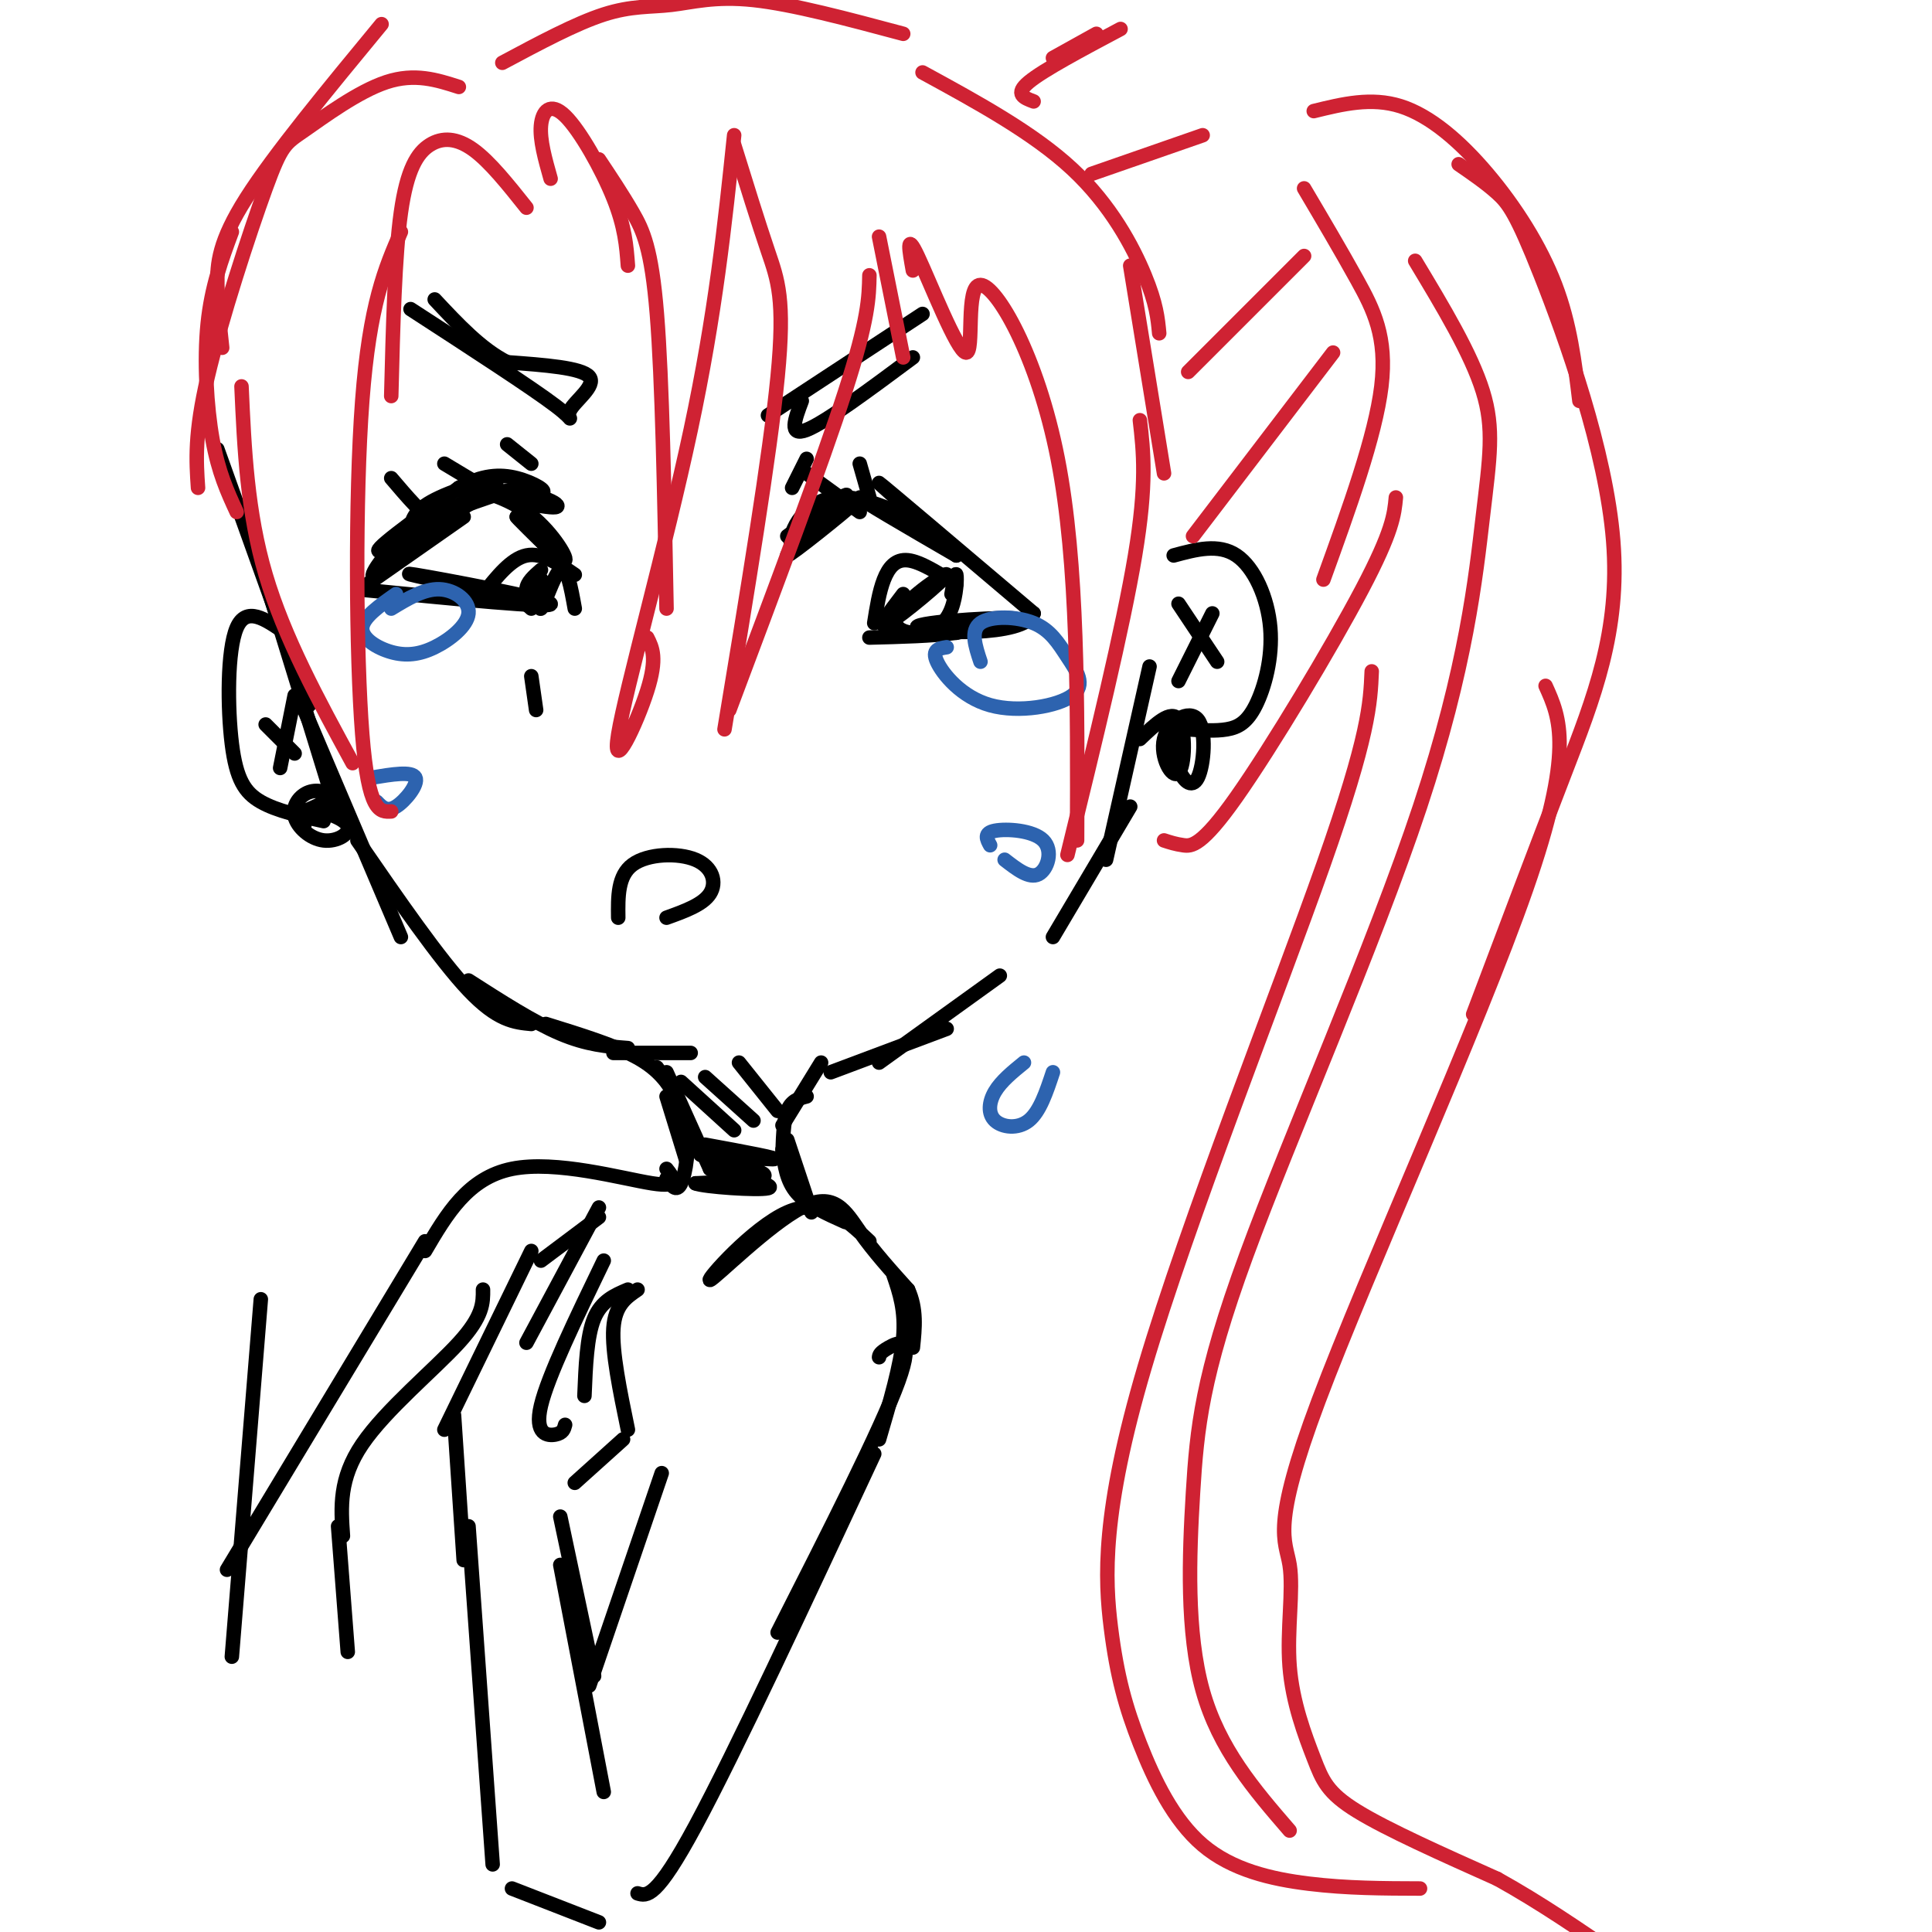 <svg viewBox='0 0 400 400' version='1.1' xmlns='http://www.w3.org/2000/svg' xmlns:xlink='http://www.w3.org/1999/xlink'><g fill='none' stroke='rgb(0,0,0)' stroke-width='3' stroke-linecap='round' stroke-linejoin='round'><path d='M85,109c0.512,-1.845 1.024,-3.690 6,-6c4.976,-2.310 14.417,-5.083 11,-2c-3.417,3.083 -19.690,12.024 -23,13c-3.310,0.976 6.345,-6.012 16,-13'/><path d='M95,101c4.710,-2.686 8.486,-2.901 12,-2c3.514,0.901 6.768,2.918 5,3c-1.768,0.082 -8.556,-1.772 -16,2c-7.444,3.772 -15.543,13.169 -18,15c-2.457,1.831 0.726,-3.906 6,-8c5.274,-4.094 12.637,-6.547 20,-9'/><path d='M104,102c6.599,-0.516 13.097,2.693 11,3c-2.097,0.307 -12.789,-2.289 -15,-3c-2.211,-0.711 4.059,0.462 9,4c4.941,3.538 8.555,9.439 8,10c-0.555,0.561 -5.277,-4.220 -10,-9'/><path d='M107,107c-0.333,-0.167 3.833,3.917 8,8'/><path d='M96,107c0.000,0.000 -20.000,14.000 -20,14'/><path d='M74,122c20.400,2.022 40.800,4.044 40,3c-0.800,-1.044 -22.800,-5.156 -28,-6c-5.200,-0.844 6.400,1.578 18,4'/><path d='M104,123c4.000,1.167 5.000,2.083 6,3'/><path d='M163,111c6.923,-5.119 13.845,-10.238 12,-8c-1.845,2.238 -12.458,11.833 -12,12c0.458,0.167 11.988,-9.095 14,-11c2.012,-1.905 -5.494,3.548 -13,9'/><path d='M164,113c-1.335,-1.370 1.828,-9.295 9,-10c7.172,-0.705 18.354,5.810 18,6c-0.354,0.190 -12.244,-5.946 -13,-6c-0.756,-0.054 9.622,5.973 20,12'/><path d='M198,115c-1.867,-2.667 -16.533,-15.333 -16,-15c0.533,0.333 16.267,13.667 32,27'/><path d='M214,127c-1.738,5.012 -22.083,4.042 -24,3c-1.917,-1.042 14.595,-2.155 19,-2c4.405,0.155 -3.298,1.577 -11,3'/><path d='M198,131c-4.833,0.667 -11.417,0.833 -18,1'/><path d='M100,123c2.917,-3.667 5.833,-7.333 9,-8c3.167,-0.667 6.583,1.667 10,4'/><path d='M112,118c-1.457,1.274 -2.914,2.547 -3,4c-0.086,1.453 1.198,3.085 2,2c0.802,-1.085 1.122,-4.889 1,-4c-0.122,0.889 -0.687,6.470 0,6c0.687,-0.470 2.625,-6.991 4,-8c1.375,-1.009 2.188,3.496 3,8'/><path d='M181,129c0.511,-3.244 1.022,-6.489 2,-9c0.978,-2.511 2.422,-4.289 5,-4c2.578,0.289 6.289,2.644 10,5'/><path d='M187,123c-2.959,3.872 -5.917,7.744 -3,6c2.917,-1.744 11.711,-9.105 12,-10c0.289,-0.895 -7.925,4.677 -10,8c-2.075,3.323 1.990,4.396 5,4c3.010,-0.396 4.964,-2.260 6,-5c1.036,-2.740 1.153,-6.354 1,-7c-0.153,-0.646 -0.577,1.677 -1,4'/><path d='M95,106c-1.333,1.583 -2.667,3.167 -5,2c-2.333,-1.167 -5.667,-5.083 -9,-9'/><path d='M102,102c0.000,0.000 -10.000,-6.000 -10,-6'/><path d='M178,106c0.000,0.000 -11.000,-8.000 -11,-8'/><path d='M180,103c0.000,0.000 -2.000,-7.000 -2,-7'/><path d='M105,92c0.000,0.000 5.000,4.000 5,4'/><path d='M164,101c0.000,0.000 3.000,-6.000 3,-6'/><path d='M85,64c12.560,8.149 25.119,16.298 30,20c4.881,3.702 2.083,2.958 3,1c0.917,-1.958 5.548,-5.131 4,-7c-1.548,-1.869 -9.274,-2.435 -17,-3'/><path d='M105,75c-5.333,-2.667 -10.167,-7.833 -15,-13'/><path d='M159,86c0.000,0.000 32.000,-21.000 32,-21'/><path d='M166,83c-1.417,3.750 -2.833,7.500 1,6c3.833,-1.500 12.917,-8.250 22,-15'/><path d='M110,140c0.000,0.000 1.000,7.000 1,7'/><path d='M128,190c-0.060,-4.357 -0.119,-8.714 3,-11c3.119,-2.286 9.417,-2.500 13,-1c3.583,1.500 4.452,4.714 3,7c-1.452,2.286 -5.226,3.643 -9,5'/></g>
<g fill='none' stroke='rgb(45,99,175)' stroke-width='3' stroke-linecap='round' stroke-linejoin='round'><path d='M82,123c-3.430,2.406 -6.861,4.813 -7,7c-0.139,2.187 3.012,4.155 6,5c2.988,0.845 5.811,0.567 9,-1c3.189,-1.567 6.743,-4.422 7,-7c0.257,-2.578 -2.784,-4.879 -6,-5c-3.216,-0.121 -6.608,1.940 -10,4'/><path d='M78,166c1.044,1.089 2.089,2.178 4,1c1.911,-1.178 4.689,-4.622 4,-6c-0.689,-1.378 -4.844,-0.689 -9,0'/><path d='M203,137c-1.072,-3.225 -2.144,-6.449 0,-8c2.144,-1.551 7.503,-1.427 11,0c3.497,1.427 5.130,4.159 7,7c1.870,2.841 3.975,5.793 1,8c-2.975,2.207 -11.032,3.671 -17,2c-5.968,-1.671 -9.848,-6.477 -11,-9c-1.152,-2.523 0.424,-2.761 2,-3'/><path d='M208,178c2.554,1.982 5.107,3.964 7,3c1.893,-0.964 3.125,-4.875 1,-7c-2.125,-2.125 -7.607,-2.464 -10,-2c-2.393,0.464 -1.696,1.732 -1,3'/><path d='M218,222c-1.357,4.083 -2.714,8.167 -5,10c-2.286,1.833 -5.500,1.417 -7,0c-1.500,-1.417 -1.286,-3.833 0,-6c1.286,-2.167 3.643,-4.083 6,-6'/></g>
<g fill='none' stroke='rgb(0,0,0)' stroke-width='3' stroke-linecap='round' stroke-linejoin='round'><path d='M45,93c0.000,0.000 19.000,53.000 19,53'/><path d='M54,117c0.000,0.000 16.000,52.000 16,52'/><path d='M63,147c0.000,0.000 20.000,47.000 20,47'/><path d='M74,174c8.500,12.333 17.000,24.667 23,31c6.000,6.333 9.500,6.667 13,7'/><path d='M97,203c6.750,4.333 13.500,8.667 19,11c5.500,2.333 9.750,2.667 14,3'/><path d='M113,212c7.250,2.250 14.500,4.500 19,7c4.500,2.500 6.250,5.250 8,8'/><path d='M138,222c0.000,0.000 9.000,20.000 9,20'/><path d='M162,240c0.083,-3.917 0.167,-7.833 1,-10c0.833,-2.167 2.417,-2.583 4,-3'/><path d='M162,233c0.000,0.000 8.000,-13.000 8,-13'/><path d='M172,222c0.000,0.000 24.000,-9.000 24,-9'/><path d='M182,220c0.000,0.000 25.000,-18.000 25,-18'/><path d='M218,194c0.000,0.000 16.000,-27.000 16,-27'/><path d='M229,178c0.000,0.000 9.000,-40.000 9,-40'/><path d='M243,115c4.646,-1.254 9.292,-2.507 13,0c3.708,2.507 6.478,8.775 7,15c0.522,6.225 -1.206,12.407 -3,16c-1.794,3.593 -3.656,4.598 -6,5c-2.344,0.402 -5.172,0.201 -8,0'/><path d='M59,131c-4.012,-2.804 -8.024,-5.607 -10,-1c-1.976,4.607 -1.917,16.625 -1,24c0.917,7.375 2.690,10.107 6,12c3.310,1.893 8.155,2.946 13,4'/><path d='M244,125c0.000,0.000 8.000,12.000 8,12'/><path d='M244,141c0.000,0.000 7.000,-14.000 7,-14'/><path d='M55,150c0.000,0.000 6.000,6.000 6,6'/><path d='M58,159c0.000,0.000 3.000,-15.000 3,-15'/><path d='M63,168c2.441,-1.048 4.882,-2.096 5,-3c0.118,-0.904 -2.088,-1.663 -4,-1c-1.912,0.663 -3.532,2.750 -3,5c0.532,2.250 3.215,4.665 6,5c2.785,0.335 5.673,-1.410 5,-3c-0.673,-1.590 -4.907,-3.026 -7,-3c-2.093,0.026 -2.047,1.513 -2,3'/><path d='M244,151c-0.390,2.780 -0.781,5.560 0,8c0.781,2.440 2.733,4.540 4,2c1.267,-2.540 1.848,-9.719 0,-12c-1.848,-2.281 -6.124,0.337 -7,4c-0.876,3.663 1.649,8.371 3,7c1.351,-1.371 1.529,-8.820 0,-11c-1.529,-2.180 -4.764,0.910 -8,4'/><path d='M127,218c0.000,0.000 16.000,0.000 16,0'/><path d='M136,221c2.578,3.711 5.156,7.422 6,12c0.844,4.578 -0.044,10.022 -1,12c-0.956,1.978 -1.978,0.489 -3,-1'/><path d='M138,227c0.000,0.000 4.000,13.000 4,13'/><path d='M141,224c0.000,0.000 11.000,10.000 11,10'/><path d='M146,223c0.000,0.000 10.000,9.000 10,9'/><path d='M153,220c0.000,0.000 8.000,10.000 8,10'/><path d='M146,237c8.083,1.488 16.167,2.976 14,3c-2.167,0.024 -14.583,-1.417 -15,-1c-0.417,0.417 11.167,2.690 13,4c1.833,1.310 -6.083,1.655 -14,2'/><path d='M144,245c1.689,0.711 12.911,1.489 15,1c2.089,-0.489 -4.956,-2.244 -12,-4'/><path d='M163,236c0.000,0.000 5.000,15.000 5,15'/><path d='M162,238c0.417,3.250 0.833,6.500 3,9c2.167,2.500 6.083,4.250 10,6'/><path d='M180,257c-4.877,-4.596 -9.754,-9.193 -17,-6c-7.246,3.193 -16.860,14.175 -16,14c0.860,-0.175 12.193,-11.509 19,-15c6.807,-3.491 9.088,0.860 12,5c2.912,4.140 6.456,8.070 10,12'/><path d='M188,267c1.833,4.000 1.417,8.000 1,12'/><path d='M185,264c1.250,3.667 2.500,7.333 2,13c-0.500,5.667 -2.750,13.333 -5,21'/><path d='M138,242c1.556,1.978 3.111,3.956 -3,3c-6.111,-0.956 -19.889,-4.844 -29,-3c-9.111,1.844 -13.556,9.422 -18,17'/></g>
<g fill='none' stroke='rgb(207,34,51)' stroke-width='3' stroke-linecap='round' stroke-linejoin='round'><path d='M114,37c-1.131,-4.000 -2.262,-8.000 -2,-11c0.262,-3.000 1.917,-5.000 5,-2c3.083,3.000 7.595,11.000 10,17c2.405,6.000 2.702,10.000 3,14'/><path d='M124,33c2.444,3.667 4.889,7.333 7,11c2.111,3.667 3.889,7.333 5,21c1.111,13.667 1.556,37.333 2,61'/><path d='M134,132c1.071,2.119 2.143,4.238 0,11c-2.143,6.762 -7.500,18.167 -6,9c1.500,-9.167 9.857,-38.905 15,-63c5.143,-24.095 7.071,-42.548 9,-61'/><path d='M152,30c2.489,8.022 4.978,16.044 7,22c2.022,5.956 3.578,9.844 2,26c-1.578,16.156 -6.289,44.578 -11,73'/><path d='M151,147c9.583,-25.500 19.167,-51.000 24,-66c4.833,-15.000 4.917,-19.500 5,-24'/><path d='M182,49c0.000,0.000 5.000,25.000 5,25'/><path d='M189,56c-0.740,-4.118 -1.480,-8.236 1,-3c2.480,5.236 8.180,19.826 10,20c1.820,0.174 -0.241,-14.069 3,-14c3.241,0.069 11.783,14.448 16,36c4.217,21.552 4.108,50.276 4,79'/><path d='M221,177c5.750,-23.500 11.500,-47.000 14,-62c2.500,-15.000 1.750,-21.500 1,-28'/><path d='M109,43c-3.798,-4.768 -7.595,-9.536 -11,-12c-3.405,-2.464 -6.417,-2.625 -9,-1c-2.583,1.625 -4.738,5.036 -6,14c-1.262,8.964 -1.631,23.482 -2,38'/><path d='M83,48c-3.244,7.467 -6.489,14.933 -8,35c-1.511,20.067 -1.289,52.733 0,69c1.289,16.267 3.644,16.133 6,16'/><path d='M73,158c-7.083,-13.000 -14.167,-26.000 -18,-39c-3.833,-13.000 -4.417,-26.000 -5,-39'/><path d='M241,174c1.179,0.387 2.357,0.774 4,1c1.643,0.226 3.750,0.292 11,-10c7.250,-10.292 19.643,-30.940 26,-43c6.357,-12.060 6.679,-15.530 7,-19'/><path d='M274,120c5.378,-14.867 10.756,-29.733 12,-40c1.244,-10.267 -1.644,-15.933 -5,-22c-3.356,-6.067 -7.178,-12.533 -11,-19'/><path d='M49,106c-1.889,-4.089 -3.778,-8.178 -5,-15c-1.222,-6.822 -1.778,-16.378 -1,-24c0.778,-7.622 2.889,-13.311 5,-19'/><path d='M46,72c-0.467,-4.289 -0.933,-8.578 -1,-13c-0.067,-4.422 0.267,-8.978 6,-18c5.733,-9.022 16.867,-22.511 28,-36'/><path d='M95,18c-4.565,-1.466 -9.129,-2.931 -15,-1c-5.871,1.931 -13.048,7.260 -17,10c-3.952,2.740 -4.679,2.892 -8,12c-3.321,9.108 -9.234,27.174 -12,39c-2.766,11.826 -2.383,17.413 -2,23'/><path d='M104,13c7.613,-4.071 15.226,-8.143 21,-10c5.774,-1.857 9.708,-1.500 14,-2c4.292,-0.500 8.940,-1.857 17,-1c8.060,0.857 19.530,3.929 31,7'/><path d='M191,15c11.489,6.267 22.978,12.533 31,20c8.022,7.467 12.578,16.133 15,22c2.422,5.867 2.711,8.933 3,12'/><path d='M234,55c0.000,0.000 7.000,43.000 7,43'/><path d='M246,77c0.000,0.000 24.000,-24.000 24,-24'/><path d='M247,111c0.000,0.000 29.000,-38.000 29,-38'/><path d='M226,36c0.000,0.000 23.000,-8.000 23,-8'/><path d='M214,21c-2.000,-0.750 -4.000,-1.500 -1,-4c3.000,-2.500 11.000,-6.750 19,-11'/><path d='M218,12c0.000,0.000 9.000,-5.000 9,-5'/><path d='M272,23c5.958,-1.464 11.917,-2.929 18,-1c6.083,1.929 12.292,7.250 18,14c5.708,6.750 10.917,14.929 14,23c3.083,8.071 4.042,16.036 5,24'/><path d='M302,34c2.866,1.974 5.732,3.949 8,6c2.268,2.051 3.938,4.179 9,17c5.062,12.821 13.517,36.337 15,55c1.483,18.663 -4.005,32.475 -10,48c-5.995,15.525 -12.498,32.762 -19,50'/><path d='M320,142c3.006,6.645 6.012,13.289 -4,42c-10.012,28.711 -33.042,79.488 -43,106c-9.958,26.512 -6.842,28.759 -6,34c0.842,5.241 -0.589,13.477 0,21c0.589,7.523 3.197,14.333 5,19c1.803,4.667 2.801,7.191 9,11c6.199,3.809 17.600,8.905 29,14'/><path d='M310,389c9.000,5.000 17.000,10.500 25,16'/><path d='M284,139c-0.279,6.613 -0.558,13.226 -10,40c-9.442,26.774 -28.046,73.710 -37,104c-8.954,30.290 -8.258,43.934 -7,54c1.258,10.066 3.080,16.554 6,24c2.920,7.446 6.940,15.851 13,21c6.060,5.149 14.160,7.043 22,8c7.840,0.957 15.420,0.979 23,1'/><path d='M293,54c5.792,9.618 11.585,19.236 14,27c2.415,7.764 1.454,13.673 0,26c-1.454,12.327 -3.401,31.071 -13,60c-9.599,28.929 -26.851,68.043 -36,93c-9.149,24.957 -10.194,35.758 -11,49c-0.806,13.242 -1.373,28.926 2,41c3.373,12.074 10.687,20.537 18,29'/></g>
<g fill='none' stroke='rgb(0,0,0)' stroke-width='3' stroke-linecap='round' stroke-linejoin='round'><path d='M182,281c0.067,-0.467 0.133,-0.933 2,-2c1.867,-1.067 5.533,-2.733 2,7c-3.533,9.733 -14.267,30.867 -25,52'/><path d='M181,301c-14.417,30.917 -28.833,61.833 -37,77c-8.167,15.167 -10.083,14.583 -12,14'/><path d='M124,398c0.000,0.000 -18.000,-7.000 -18,-7'/><path d='M102,386c0.000,0.000 -5.000,-70.000 -5,-70'/><path d='M92,296c0.000,0.000 18.000,-37.000 18,-37'/><path d='M119,307c0.000,0.000 10.000,-9.000 10,-9'/><path d='M130,296c-1.667,-8.083 -3.333,-16.167 -3,-21c0.333,-4.833 2.667,-6.417 5,-8'/><path d='M130,267c-2.750,1.167 -5.500,2.333 -7,6c-1.500,3.667 -1.750,9.833 -2,16'/><path d='M117,295c-0.222,0.844 -0.444,1.689 -2,2c-1.556,0.311 -4.444,0.089 -3,-6c1.444,-6.089 7.222,-18.044 13,-30'/><path d='M112,261c0.000,0.000 12.000,-9.000 12,-9'/><path d='M109,278c0.000,0.000 15.000,-28.000 15,-28'/><path d='M116,314c0.000,0.000 7.000,33.000 7,33'/><path d='M116,324c0.000,0.000 9.000,47.000 9,47'/><path d='M122,349c0.000,0.000 15.000,-44.000 15,-44'/><path d='M88,257c0.000,0.000 -41.000,68.000 -41,68'/><path d='M48,343c0.000,0.000 6.000,-74.000 6,-74'/><path d='M100,267c0.022,2.733 0.044,5.467 -5,11c-5.044,5.533 -15.156,13.867 -20,21c-4.844,7.133 -4.422,13.067 -4,19'/><path d='M70,316c0.000,0.000 2.000,26.000 2,26'/><path d='M94,293c0.000,0.000 2.000,30.000 2,30'/></g>
</svg>
